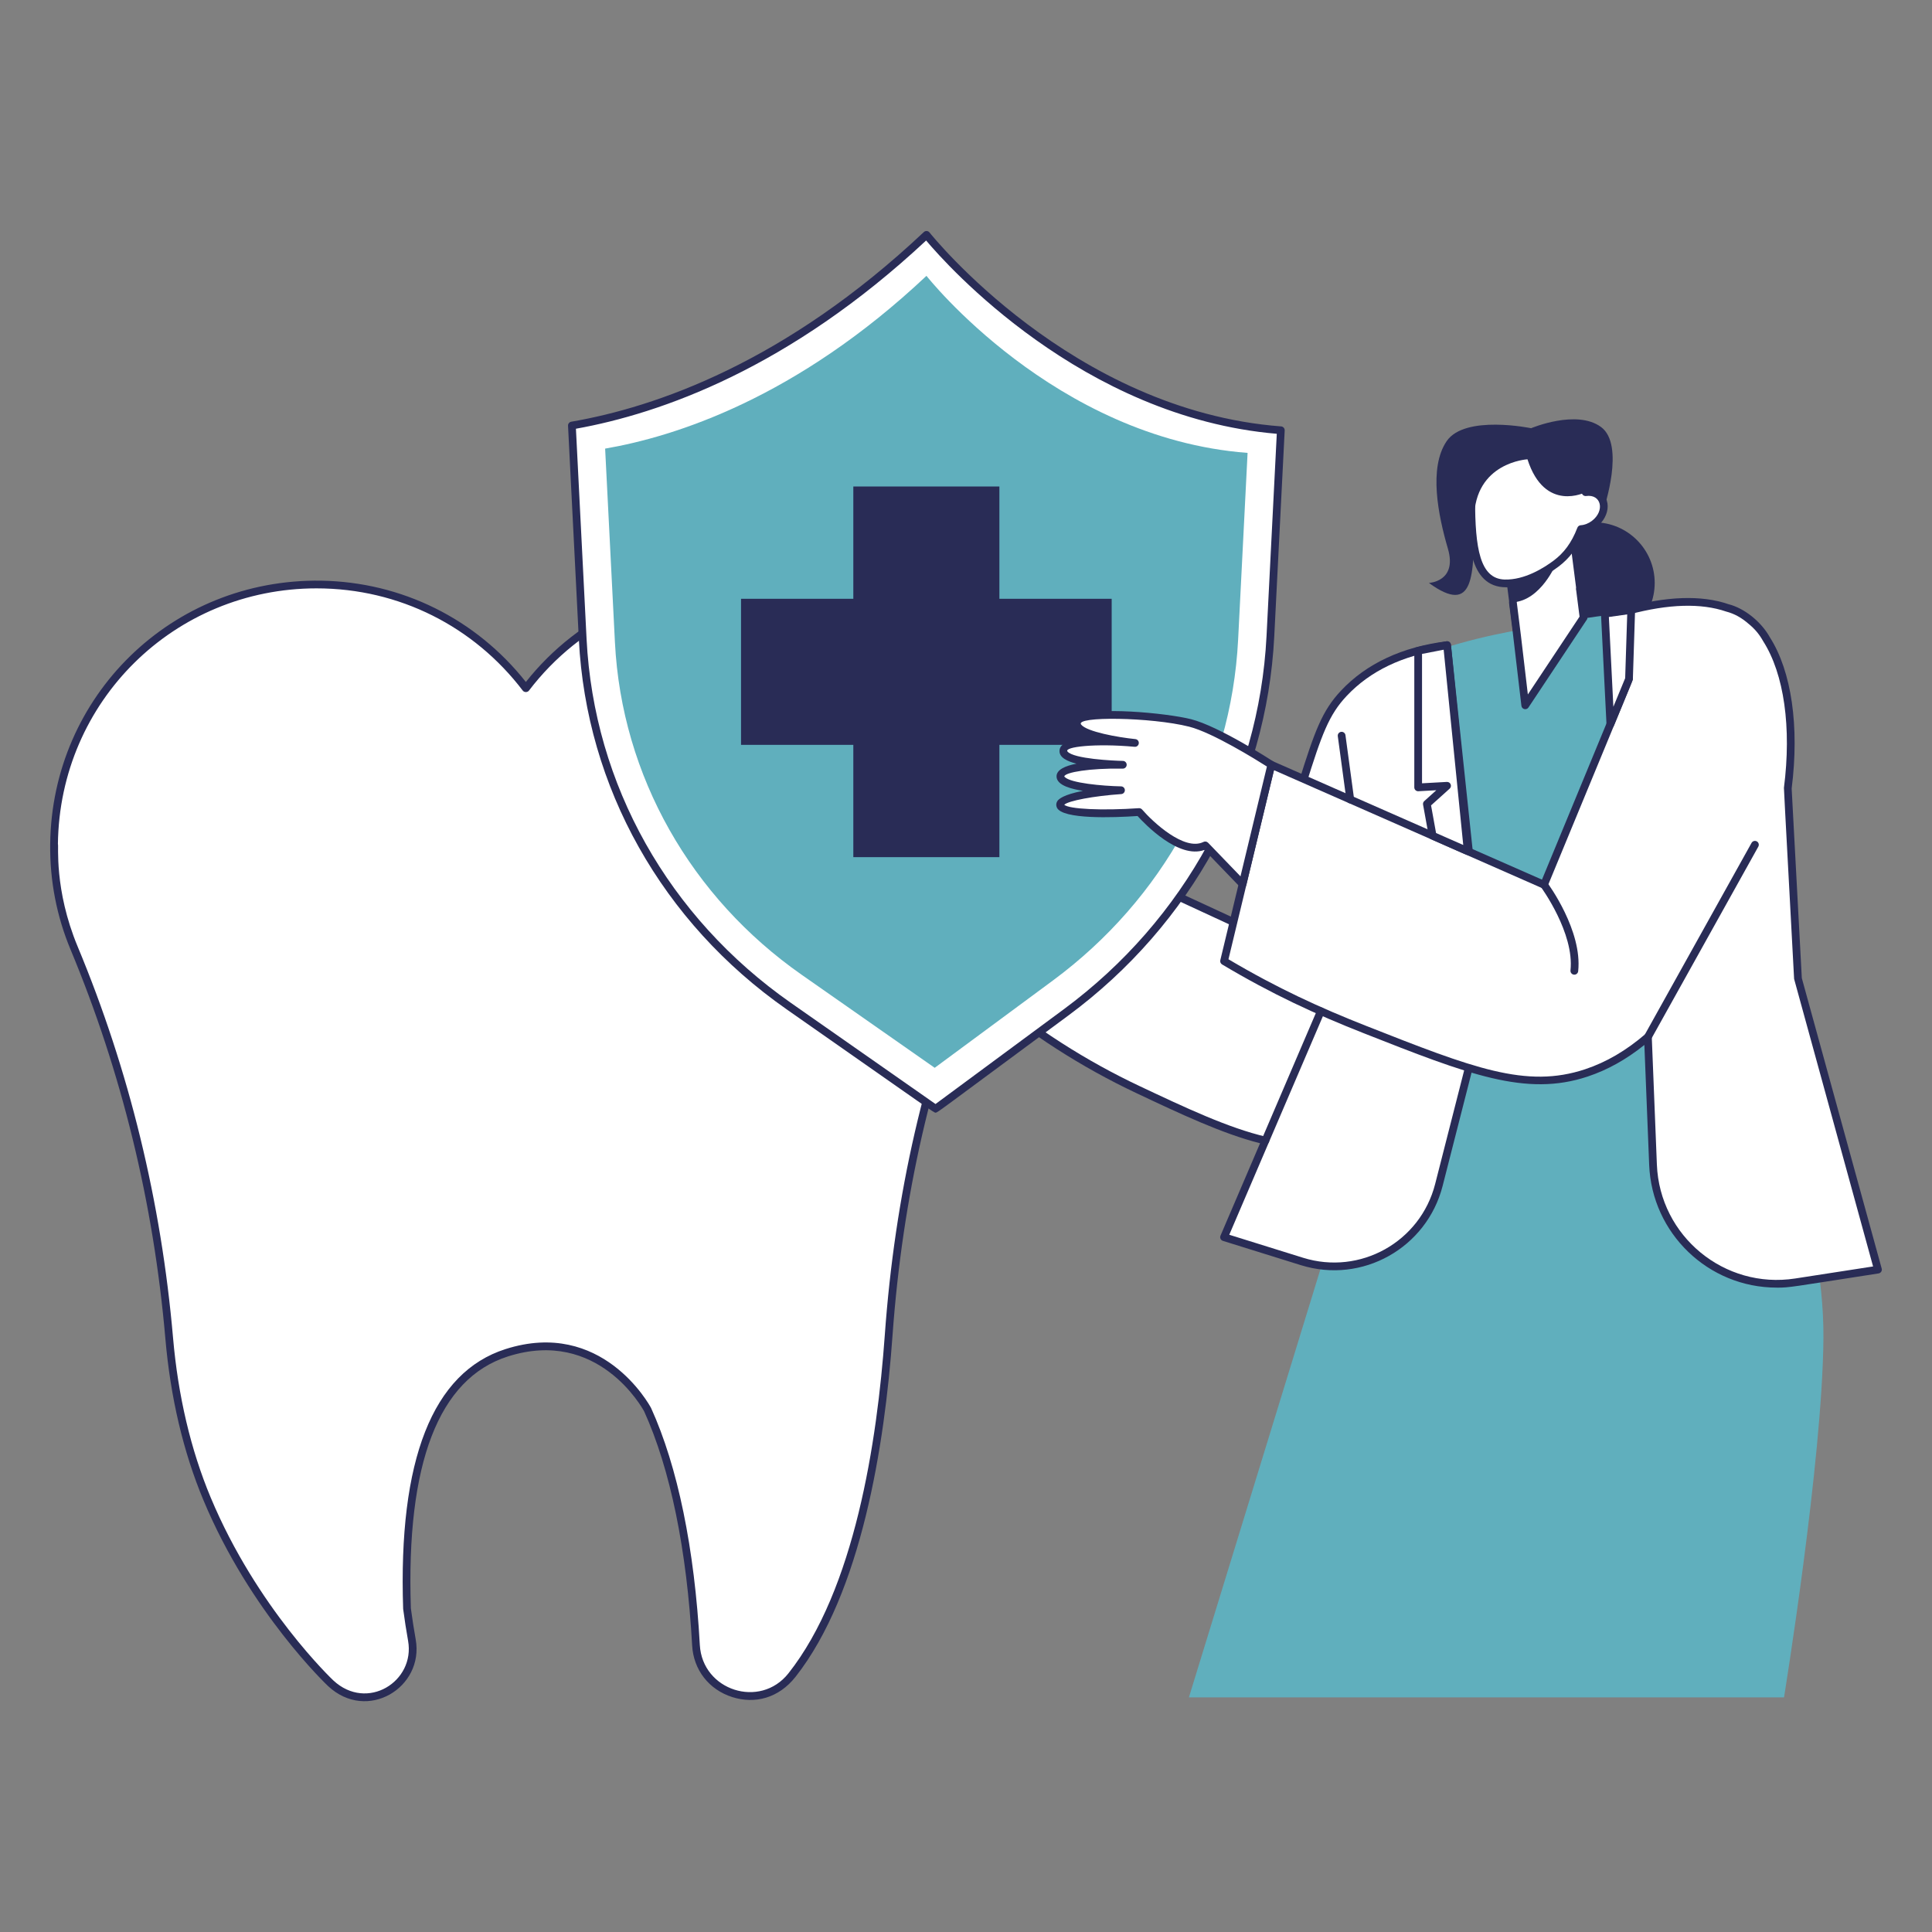 <?xml version="1.0" encoding="utf-8"?>
<svg xmlns="http://www.w3.org/2000/svg" viewBox="0 0 2000 2000">
  <rect x="0" y="0" width="2000" height="2000" fill="#808080" stroke="none"/>
  <circle cx="1650.16" cy="603.46" fill="#292c56" r="62.78"/>
  <path d="M1826.33,1118.42s62.22,139.71,61.28,266.75c-.94,127.04-40.8,371.93-40.8,371.93h-616.06l197.62-643.33,397.96,4.65Z" fill="#60afbd"/>
  <rect fill="#fff" height="131.93" transform="rotate(172.7 1599.63 605.02)" width="70.58" x="1564.33" y="539.11"/>
  <path d="M1573,678.99c-2.01,0-3.71-1.5-3.97-3.49l-16.77-130.86c-.28-2.19,1.27-4.19,3.46-4.48l70.01-8.97c2.2-.24,4.19,1.27,4.48,3.46l16.77,130.86c.28,2.19-1.27,4.2-3.46,4.48l-70.52,9.01ZM1560.7,547.59l15.75,122.92,62.07-7.96-15.76-122.92-62.07,7.96Z" fill="#292c56"/>
  <path d="M1590.65,649.3s-191.8,24.31-205.73,104.52c-13.93,80.21,113.57,364.61,113.57,364.61h327.84s46.07-394.99,0-454.54c-46.07-59.55-235.68-14.58-235.68-14.58Z" fill="#60afbd"/>
  <path d="M1498.01,667.83c-27.53,3.5-73,13.88-106.83,49.81-18.98,20.17-26.64,41-43.25,94.26-12.61,40.45-28.16,92.81-44.58,154.88-66.27-30.66-132.54-61.32-198.82-91.98-28.2,50.51-56.4,101.01-84.6,151.52,33.89,28.61,86.65,67.93,158.1,101.64,48.44,22.85,92.48,43.61,131.92,52.76l-42.83,100.01,80.63,25.13c61.21,19.08,125.92-17.06,141.78-79.18l47.99-187.96-39.52-370.88Z" fill="#fff"/>
  <path d="M1346.57,1309.67l-80.63-25.13c-2.28-.72-3.41-3.23-2.48-5.39l40.96-95.66c-38.78-9.78-82.21-30.27-128.09-51.92-57-26.89-110.48-61.27-158.97-102.19-1.46-1.24-1.85-3.34-.91-5.01l84.6-151.52c1.02-1.83,3.27-2.57,5.17-1.68l194.49,89.97c13.46-50.61,28.05-101.2,43.41-150.43,16.9-54.18,24.56-75,44.15-95.81,26.36-28,63.12-45.18,109.24-51.04,2.26-.27,4.25,1.34,4.48,3.55l39.41,372.28-47.99,187.96c-16.37,64.11-83.05,101.89-146.85,82.02ZM1272.55,1278.22l76.4,23.81c58.97,18.41,121.37-16.28,136.71-76.35l47.81-187.27-39-366.06c-42.32,6.08-76.08,22.23-100.37,48.04-18.44,19.58-25.85,39.83-42.34,92.71-15.79,50.62-30.77,102.67-44.54,154.71-.63,2.4-3.29,3.65-5.55,2.61l-195.45-90.42-81.18,145.39c47.29,39.54,99.32,72.82,154.7,98.95,47.32,22.32,92.01,43.41,131.11,52.48,2.43.57,3.76,3.19,2.77,5.47l-41.08,95.93Z" fill="#292c56"/>
  <path d="M1566.16,623.8c3.94,30.76,1.43,9.97,12.77,106.39,20.13-30.29,40.25-60.57,60.38-90.86-1.25-9.78-2.51-19.55-3.76-29.33l-69.39,13.8Z" fill="#fff"/>
  <path d="M1574.96,730.66c-11.38-96.71-8.7-74.63-12.77-106.36-.28-2.19,1.27-4.2,3.46-4.48,2.2-.24,4.2,1.27,4.48,3.46,5.1,40.64,2.46,18.79,11.5,95.61l53.52-80.55-3.57-27.85c-.28-2.19,1.27-4.2,3.46-4.48,2.19-.25,4.19,1.27,4.48,3.46,4.07,31.75,4.26,30.33,3.12,32.05l-60.38,90.86c-2.06,3.09-6.87,1.94-7.3-1.75Z" fill="#292c56"/>
  <path d="M1523.01,517.13c0-11.01,4.38-21.57,12.13-29.39,7.53-7.59,18.63-15.91,33.43-19.71,6.76-1.73,21.69-5.48,38.67,1.06.87.33,17.47,6.95,26.97,21.42,3.67,5.59,6.03,12.04,7.18,19,6.36-.87,12.39,1.02,15.93,5.68,9.02,11.84-3.71,31.44-20.68,32.53-6.43,16.79-15.03,27.63-25.76,35.7-11.64,8.75-32.08,21.19-53.5,20.51-30.04-.97-34.4-38.36-34.38-86.79Z" fill="#fff"/>
  <path d="M1559.12,607.95c-39.23,0-40.13-50.79-40.11-90.82,0-12.13,4.72-23.57,13.29-32.21,22.94-23.15,54.14-28.12,76.38-19.57,1.91.75,18.83,7.66,28.88,22.96,3.28,5,5.66,10.7,7.09,16.99,6.51.08,12.27,2.74,15.86,7.45,10.26,13.46-1.71,35.47-21.02,38.65-6.74,16.41-15.36,27.06-26.2,35.21-13.06,9.82-32.91,21.34-54.16,21.34ZM1569.56,471.91c-11.65,2.98-22.28,9.26-31.59,18.65-7.07,7.13-10.96,16.57-10.96,26.57h0c-.02,50.51,5.07,81.98,30.5,82.8,20.68.63,40.8-12.07,50.96-19.71,10.08-7.58,18.23-17.77,24.43-33.94.56-1.46,1.92-2.46,3.48-2.56,3.96-.25,8.07-1.86,11.56-4.52,13.64-10.39,9.75-27.9-6.02-25.73-2.13.27-4.13-1.18-4.48-3.31-1.09-6.6-3.31-12.48-6.58-17.46-8.83-13.45-24.42-19.63-25.07-19.89-12.22-4.7-23.76-4.1-36.23-.91ZM1523.01,517.13h.04-.04Z" fill="#292c56"/>
  <path d="M1610.88,583.41s-15.49,38.05-44.48,40.1l-2.53-19.72s29.7-1.66,47.01-20.38Z" fill="#292c56"/>
  <path d="M1641.39,509.51s-42.17,21.81-60.15-34.03c0,0-54.79,2.93-55.21,61.48-.42,58.56.63,101.01-46.84,66.5,0,0,29.7-1.26,19.66-35.55-10.04-34.3-20.08-83.65-1.25-111.25,18.82-27.6,87.41-13.38,87.41-13.38,0,0,47.05-19.87,72.36-1.25,25.3,18.61,2.91,84.49,2.91,84.49,0,0-3.78-21.02-18.88-17Z" fill="#292c56"/>
  <path d="M55.95,873.78c1.76-151.58,124.84-271.13,276.41-268.68,86.52,1.4,163.19,43.23,212.02,107.39,51.88-68.17,135.19-111.13,228.35-107.18,186.67,7.93,312.3,201.15,239.25,376.28-53.11,127.32-82.19,263.21-92.06,400.81-8.01,111.63-31.39,264.81-100.64,352.34-31.6,39.9-96.01,19.13-98.81-31.69-5.52-100.31-23-184.15-50-243.63-.19-.35-48.1-90.32-145.98-59.05-98.03,31.32-106.24,173.18-103.18,264.63,1.43,10.78,3.1,21.72,5.08,32.85,8.26,46.43-46.73,79.44-84.01,44.67,0,0-79.21-73.94-128.04-190.94-22.57-54.07-34.39-110.91-39.2-166.44-12.02-138.69-44.85-275.15-98.4-403.65-13.8-33.1-21.23-69.52-20.79-107.73Z" fill="#fff"/>
  <path d="M339.65,1745.45c-.79-.74-80.39-75.87-128.99-192.31-20.91-50.09-34.2-106.49-39.49-167.64-12.13-139.95-45.14-275.35-98.11-402.45-14.44-34.66-21.54-71.43-21.1-109.31,1.78-153.08,125.57-274.91,280.47-272.63,83.33,1.35,160.29,39.5,211.95,104.87,54.88-69.38,139.91-108.42,228.52-104.65,186.37,7.91,317.75,202.09,242.78,381.82-50.56,121.23-81.44,255.66-91.76,399.56-8.11,113.18-32.12,266.32-100.42,353.18-17.38,22-41.93,28.39-65.43,20.93-24.25-7.7-40.18-28.21-41.57-53.52-5.44-98.88-22.61-182.62-49.65-242.2-1.8-3.33-47.76-86.7-141.12-56.9-71.64,22.89-105.42,110.59-100.41,260.69,1.47,10.94,3.12,21.63,5.02,32.29,8.84,49.7-50.18,86-90.68,48.29ZM327.76,609.07c-147.19,0-266.09,116.67-267.81,264.76,1.07,0-4.32,46.63,20.48,106.14,53.29,127.87,86.5,264.07,98.7,404.84,5.23,60.32,18.32,115.91,38.91,165.25,47.91,114.78,126.29,188.82,127.07,189.55,34.87,32.41,84.84,1.13,77.34-41.05-1.92-10.77-3.59-21.57-5.11-33.02-5.18-154.5,30.47-244.86,105.93-268.96,99.66-31.84,148.68,57.16,150.72,60.97,27.57,60.7,44.98,145.45,50.47,245.3,2.6,47.23,62.41,66.37,91.68,29.43,68.69-86.81,91.87-239.82,99.79-350.14,10.38-144.77,41.46-280.04,92.36-402.07,72.83-174.62-54.87-363.06-235.73-370.75-87.73-3.66-171.84,35.75-225,105.6-1.52,1.99-4.85,1.99-6.37,0-50.39-66.21-127.91-105.85-213.43-105.85ZM55.95,873.78h.04-.04Z" fill="#292c56"/>
  <path d="M959.09,243.13c-148.75,140.11-287.77,183.7-367.06,197.37l11.21,221.34c7.74,152.89,87.15,291.44,213.27,379.65,51.21,35.82,101.87,71.25,151.99,106.3,44.54-32.9,89.52-66.14,134.97-99.71,125.39-92.64,203.77-233.95,211.64-389.42l10.8-213.29c-221.03-16.75-366.81-202.26-366.81-202.26Z" fill="#fff"/>
  <path d="M968.5,1151.81c-1.97,0-.45.57-154.29-107.03-128.87-90.13-207.22-229.63-214.98-382.73l-11.2-221.34c-.1-2.02,1.32-3.8,3.32-4.14,87.41-15.07,221.7-61.37,365-196.34,1.72-1.62,4.44-1.4,5.89.44,1.45,1.84,147.31,184.32,363.97,200.74,2.16.16,3.8,2.02,3.7,4.19l-10.8,213.29c-7.85,155.07-85.58,298.11-213.26,392.44-136.84,101.09-135.28,100.49-137.34,100.49ZM596.2,443.83l11.03,217.81c7.62,150.62,84.74,287.88,211.57,376.58l149.64,104.66,132.65-98c125.74-92.9,202.29-233.74,210.02-386.41l10.61-209.41c-201.64-17.17-341.85-174.94-363-200.1-141.69,132.31-274.61,179.1-362.52,194.87Z" fill="#292c56"/>
  <path d="M959.08,285.54c-134.8,126.97-260.79,166.48-332.65,178.87l10.15,200.59c7.01,138.56,78.98,264.12,193.28,344.06,46.41,32.46,92.32,64.57,137.74,96.34,40.36-29.82,81.13-59.94,122.31-90.36,113.64-83.95,184.66-212.01,191.79-352.91l9.79-193.29c-200.3-15.18-332.42-183.29-332.42-183.29Z" fill="#60afbd"/>
  <path d="M1861.25,1013.14l-10.56-197.04c8.52-66.67-.98-121.37-22.04-154.42-4.25-7.67-9.47-13.7-16.02-19.01-7.26-6.36-15.33-11.04-24.68-13.45-20.74-7.14-53.83-10.48-105.51,3.8l3.9,69.88c-29.32,71-58.64,141.99-87.96,212.99-94.11-41.41-188.21-82.81-282.32-124.22-16.31,67.76-32.62,135.51-48.93,203.27,30.81,18.38,77.79,44.05,138.02,67.76,114.29,44.99,173.15,69.27,237.15,47.93,24.12-8.04,45.02-21.2,63.62-37.16l5.29,132.31c3.06,76.55,72.09,133.37,147.8,121.65l85.05-13.16-82.81-301.14Z" fill="#fff"/>
  <path d="M1839.44,1332.94c-71.33,0-129.4-56.39-132.22-127l-4.97-124.22c-18.86,15.12-38.12,25.85-58.68,32.7-63.92,21.32-123.66-2.22-232.09-44.93-49.51-19.5-94.83-40.34-146.39-71.11-1.5-.89-2.25-2.67-1.84-4.37l48.93-203.27c.59-2.44,3.24-3.72,5.5-2.72l278.57,122.57,86.06-208.37-3.85-68.97c-.11-1.88,1.11-3.58,2.93-4.08,43.71-12.08,80.01-13.33,107.88-3.73,16.59,4.19,33.98,18.22,42.9,34.31,22.44,35.2,30.7,92.31,22.55,156.5l10.51,196.25,82.7,300.73c.63,2.29-.87,4.64-3.24,5.02-91.24,14.11-91.73,14.71-105.24,14.71ZM1709.91,1073.32l5.29,132.31c2.97,74.12,69.88,129.2,143.19,117.86l80.62-12.47-81.76-297.66c-10.61-197.63-10.61-197.19-10.53-197.77,7.99-62.52.18-117.83-21.45-151.76-4-7.21-8.78-12.88-15.16-18.06-6.98-6.1-14.43-10.42-23.16-12.68-25.97-8.92-59.62-7.91-100.34,2.95l3.71,66.65c.08,1.43.33.22-88.26,214.74-.87,2.11-3.29,3.02-5.3,2.13l-277.94-122.29-47.12,195.75c50.99,30.2,95.29,50.36,142.7,69.03,110.17,43.39,165.46,65.18,226.63,44.79,21.84-7.29,42.21-19.19,62.28-36.4,2.54-2.17,6.47-.45,6.6,2.88Z" fill="#292c56"/>
  <polygon fill="#292c56" points="1034.57 619.87 1034.57 503.62 883.36 503.62 883.36 619.87 767.11 619.87 767.11 771.07 883.36 771.07 883.36 887.32 1034.57 887.32 1034.57 771.07 1150.81 771.07 1150.81 619.87 1034.57 619.87"/>
  <path d="M1316.06,791.68s-55.52-36.07-84.07-43.29c-28.55-7.21-115.75-14.43-117.32,0-1.57,14.43,60.23,20.7,60.23,20.7,0,0-71.52-6.59-74.03,7.53-2.51,14.12,61.48,15.06,61.48,15.06,0,0-64.31-1.25-64.62,11.92-.31,13.17,62.74,14.43,62.74,14.43,0,0-68.07,4.71-62.74,16.31s81.56,6.27,81.56,6.27c0,0,41.41,47.99,68.38,34.51l38.64,40.09,29.74-123.53Z" fill="#fff"/>
  <path d="M1283.44,917.99l-36.73-38.11c-26.62,9.65-61.71-26.98-69.11-35.14-24.71,1.65-77.8,3.68-83.51-8.73-1-2.16-.87-4.49.35-6.54,1.38-2.32,6.65-6.91,26.6-10.77-10.07-1.69-27.54-5.15-27.31-15.2.16-6.68,8.82-10.64,20.62-12.95-8.38-2.15-18.95-6.08-17.42-14.63,1.4-7.88,14.93-11.13,31.01-12.14-7.88-2.78-18.16-7.47-17.25-15.82.18-1.67,1.02-4.1,4-6.17,15.95-11.09,93.01-3.66,118.28,2.72,28.86,7.29,82.98,42.32,85.27,43.81,1.42.93,2.11,2.64,1.71,4.29l-29.74,123.54c-.75,3.08-4.6,4.1-6.77,1.84ZM1250.56,872.34l33.58,34.84,27.37-113.68c-10.86-6.89-56.21-35.11-80.49-41.24-39.22-9.91-118.98-11.01-111.79-2.13,5.96,7.36,37.56,13.1,56.08,14.98,2.19.22,3.79,2.18,3.57,4.37-.21,2.19-2.11,3.82-4.35,3.6-40.9-3.76-73.41.1-69.45,4.88,6.27,7.6,47.41,9.56,57.34,9.72,2.2.04,3.96,1.86,3.92,4.07-.04,2.19-1.82,3.93-4,3.93-.06,0-1.03-.02-1.37-.02-32.69-.47-58.15,3.79-59.25,8.05,0,.02.07.21.4.56,6.11,6.39,39.08,9.38,58.42,9.77,2.14.04,3.87,1.76,3.92,3.9.05,2.14-1.59,3.94-3.72,4.09-28.55,1.97-54.83,6.94-59.04,11.05,4.87,4.54,39.51,6.19,77.3,3.55,1.19-.05,2.48.42,3.3,1.38,10.96,12.69,43.75,43.46,63.57,33.54,1.56-.78,3.46-.46,4.67.8Z" fill="#292c56"/>
  <path d="M1309.96,1184.71c-2.87,0-4.81-2.94-3.68-5.57l57.36-133.88c.87-2.04,3.23-2.98,5.25-2.1,2.03.87,2.97,3.22,2.1,5.25l-57.36,133.88c-.65,1.52-2.12,2.43-3.68,2.43Z" fill="#292c56"/>
  <path d="M1397.78,831.63c-1.97,0-3.69-1.46-3.96-3.46l-8.94-66.07c-.3-2.19,1.24-4.2,3.43-4.5,2.18-.29,4.2,1.24,4.5,3.43l8.94,66.07c.32,2.39-1.53,4.54-3.97,4.54Z" fill="#292c56"/>
  <path d="M1705.91,1077.48c-3,0-4.99-3.26-3.49-5.95l110.79-198.98c1.08-1.94,3.51-2.61,5.44-1.55,1.93,1.07,2.62,3.51,1.55,5.44l-110.79,198.98c-.73,1.32-2.09,2.05-3.5,2.05Z" fill="#292c56"/>
  <path d="M1629.75,1008.98c-2.4,0-4.24-2.08-3.98-4.43,4.17-38.72-30.26-85.8-30.61-86.28-1.31-1.78-.94-4.28.84-5.59,1.78-1.32,4.28-.94,5.59.84,1.5,2.02,36.64,50.04,32.13,91.89-.22,2.05-1.95,3.57-3.97,3.57Z" fill="#292c56"/>
  <polygon fill="#fff" points="1498.01 667.83 1468.08 673.63 1468.08 815.1 1498.01 813.43 1477.09 832.25 1483.05 865.15 1519.4 881.14 1498.01 667.83"/>
  <path d="M1519.4,885.14c-1.3,0-.17.29-37.96-16.34-1.22-.54-2.09-1.64-2.33-2.95l-5.96-32.9c-.25-1.36.23-2.76,1.26-3.68l12.47-11.22-18.58,1.04c-2.25.15-4.22-1.67-4.22-3.99v-141.46c0-1.91,1.36-3.56,3.24-3.93l29.93-5.8c2.29-.45,4.5,1.17,4.74,3.53l21.39,213.32c.23,2.35-1.6,4.4-3.98,4.4ZM1486.61,862.34l28.13,12.38-20.27-202.13-22.39,4.34v133.94l25.71-1.43c3.91-.12,5.62,4.52,2.9,6.96l-19.27,17.33,5.18,28.62Z" fill="#292c56"/>
  <path d="M1688.64,631.38c-9.11,1.29-18.21,2.58-27.31,3.87,1.91,38.13,3.81,76.26,5.72,114.39l19.3-46.74,2.3-71.53Z" fill="#fff"/>
  <path d="M1663.05,749.84l-5.72-114.39c-.1-2.07,1.39-3.87,3.43-4.16l27.32-3.87c2.41-.36,4.64,1.58,4.56,4.09l-2.3,71.53c-.03,1.11.23.1-19.6,48.14-1.62,3.93-7.48,2.92-7.69-1.33ZM1665.5,638.7l4.65,92.95,12.22-29.59,2.12-66.04-18.99,2.69Z" fill="#292c56"/>
</svg>
